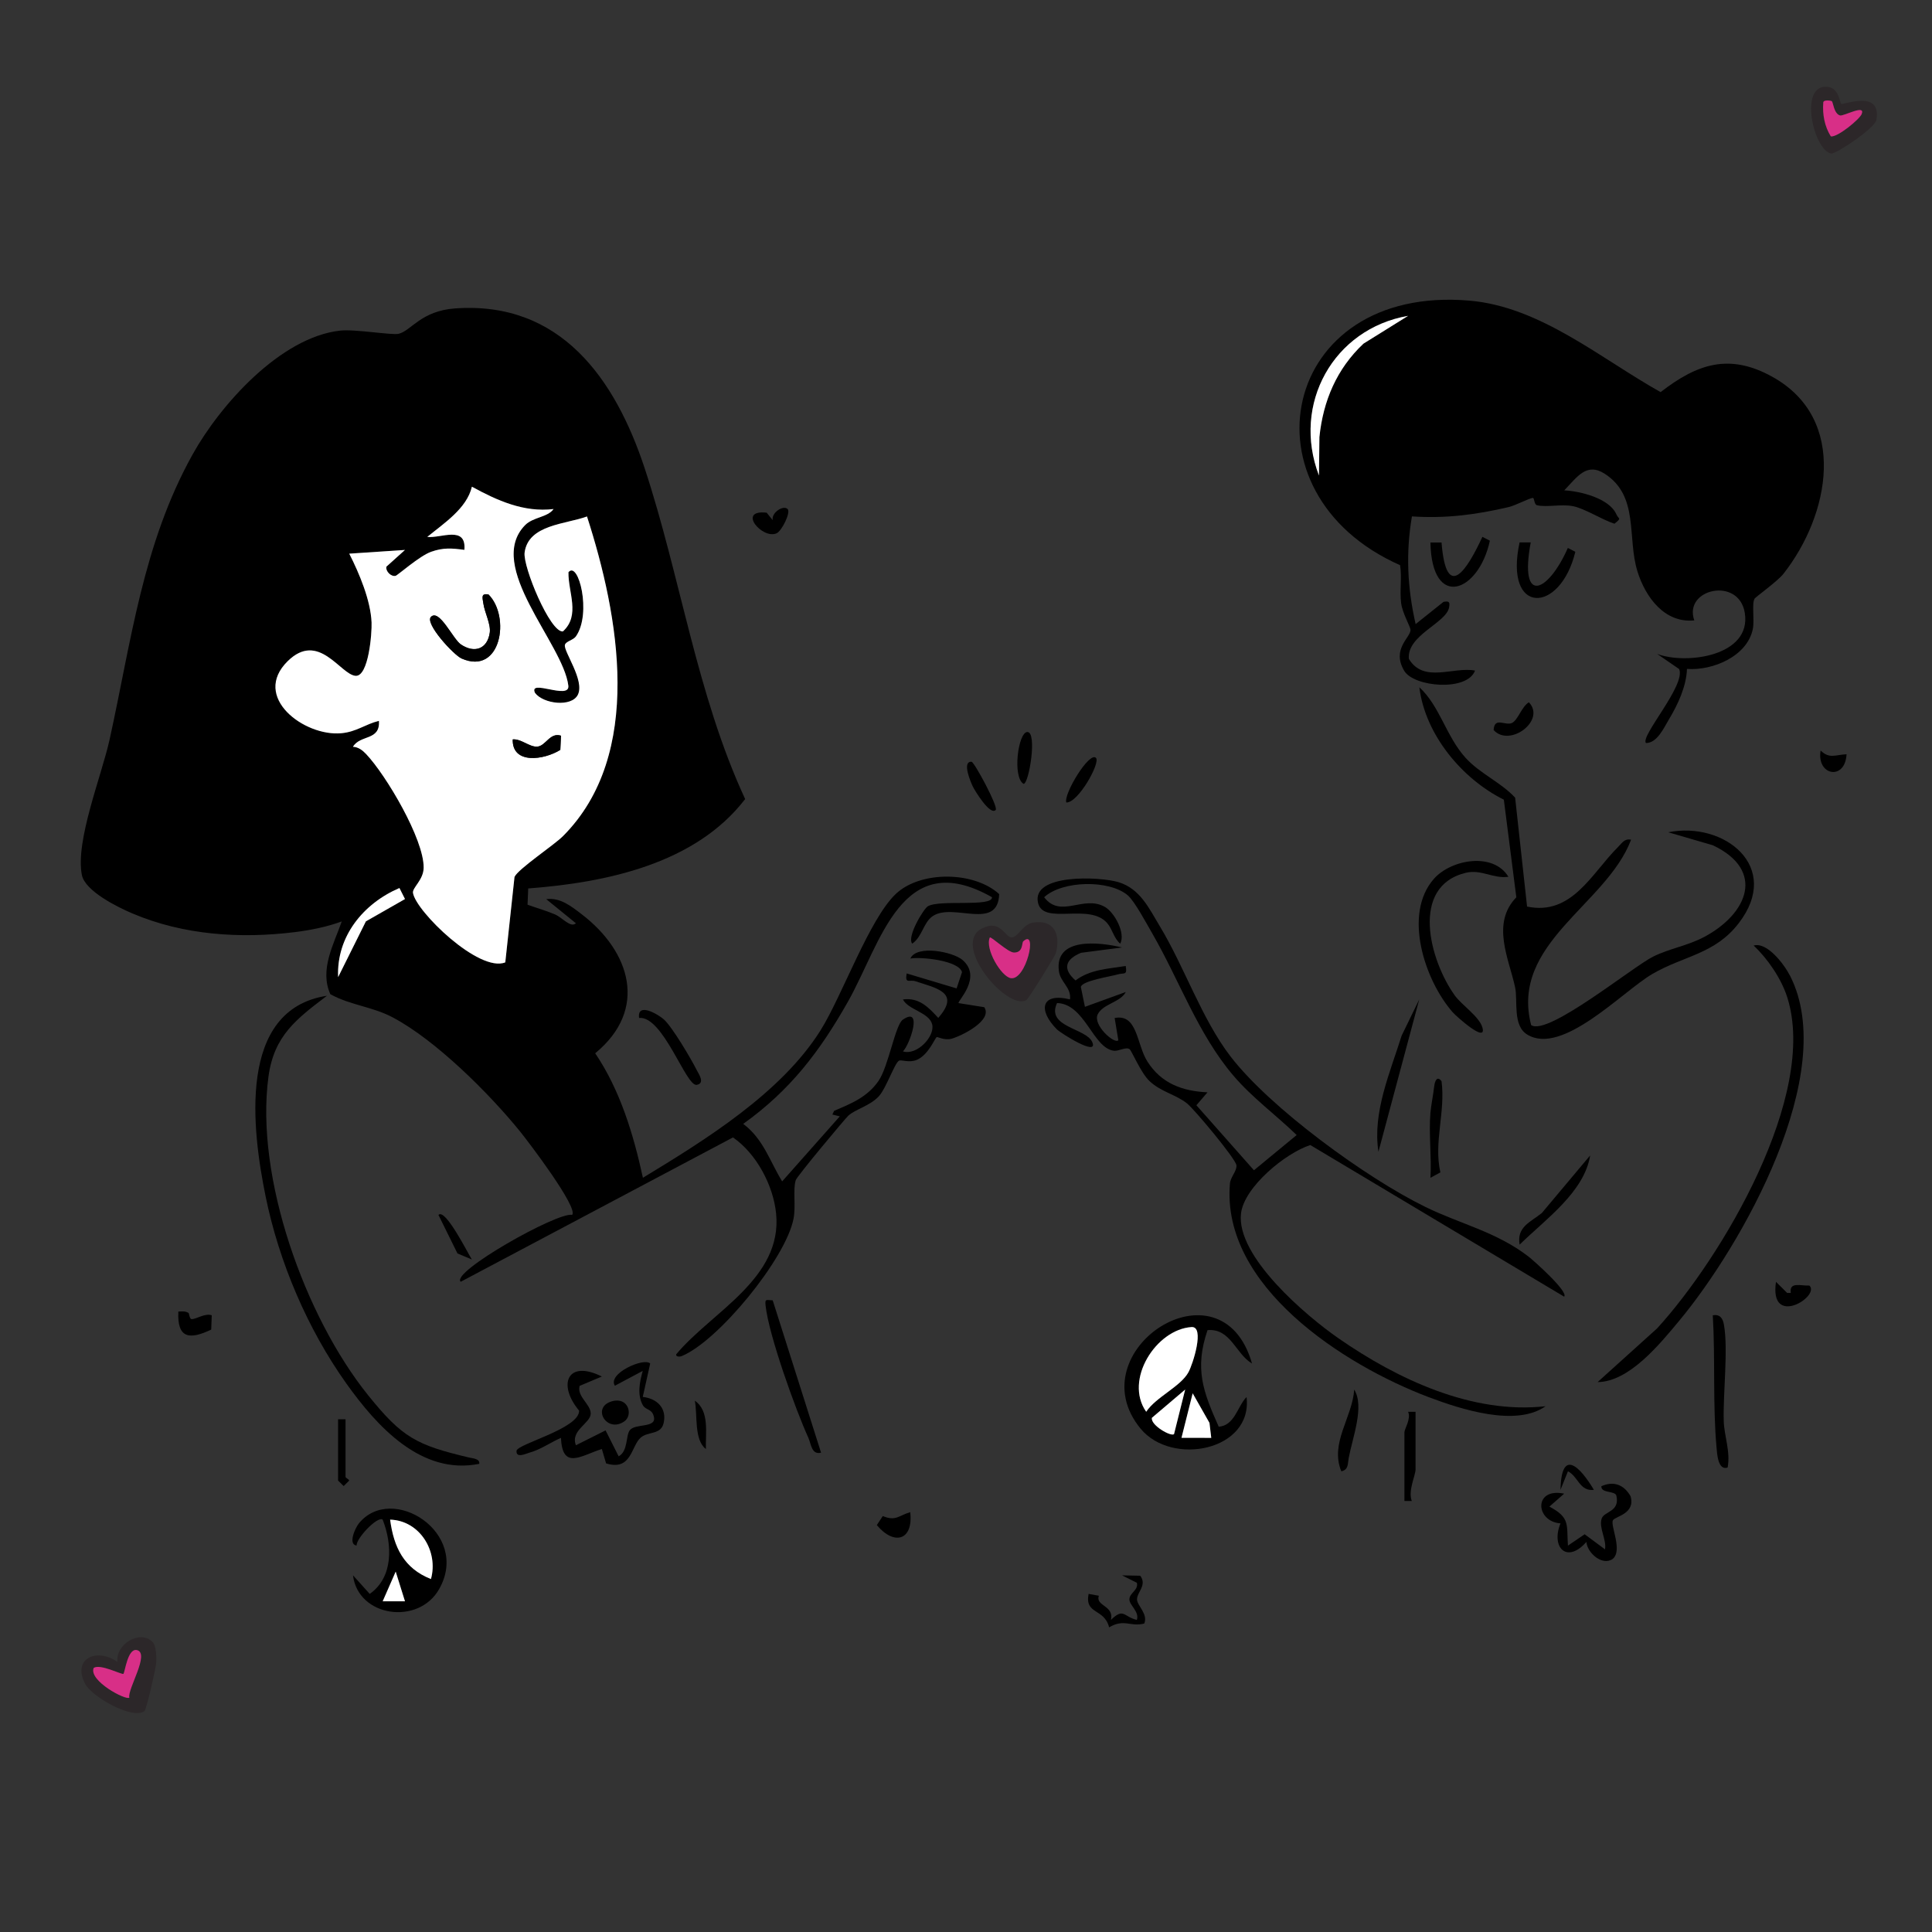 <?xml version="1.0" encoding="UTF-8"?>
<svg id="Layer_1" data-name="Layer 1" xmlns="http://www.w3.org/2000/svg" viewBox="0 0 520 520">
  <rect x="0" y="0" width="520" height="520" fill="#333333" stroke="none"/>
  <defs>
    <style>
      .cls-1 {
        fill: #2c2729;
      }

      .cls-2 {
        fill: #fff;
      }

      .cls-3 {
        fill: #d82f87;
      }
    </style>
  </defs>
  <path d="M142.17,239.15l-.18,4.35c2.47.9,4.97,1.58,7.4,2.62,1.94.84,4.22,3.72,5.62,2.38l-7.99-6.49c3.75-.5,6.71,1.9,9.48,4.01,13.26,10.11,17.99,25.72,3.7,37.47,6.73,9.95,10.3,21.85,12.84,33.51,16.72-10.14,37.23-22.82,47.81-39.68,5.81-9.26,13.12-29.98,20.27-36.73,6.66-6.28,21.07-6.11,27.81.06-.35,10.02-12.35,2.23-17.85,5.9-2.57,1.71-2.86,5.63-5.56,7.43-1.49-1.85,3.06-9.37,4.2-10.05,3.16-1.89,17.36.29,17.28-2.44-24.34-13.82-29.81,12.28-38.81,28.17-7.58,13.39-15.5,23.78-28.15,32.83,5.45,4.11,7.11,9.99,10.48,15.48l15.51-17.5-2-.49.48-1c4.65-1.97,8.95-3.71,11.95-8.06,2.7-3.92,4.49-15.07,6.53-16.47,5.53-3.8,1.86,6.77.04,8.53,3.73,1.2,8.68-4.04,7.86-7.28s-6.49-3.91-7.86-6.7c4.31-.58,6.86,2.08,9.5,4.97,6.1-6.9-.54-8-6.16-9.87-1.56-.52-2.86.87-2.34-2.1l13.44,4.03,1.46-4.37c-.86-3.15-11.08-4.19-13.91-3.67,1.67-3.76,11.5-1.84,14.08.42,5.4,4.73-1.61,11.21-1.08,11.58l6.9,1.1c2.37,3.59-6.28,7.83-8.91,8.51-1.79.46-3.71-.58-3.88-.48-.55.35-2.23,4.84-5.41,6.16-2.06.85-4.14-.14-4.76.21-1.19.68-3.43,7.38-5.4,9.55-2.37,2.6-6.4,3.54-8.25,5.26-.82.76-13.79,16.26-14.13,17.33-.82,2.56.08,6.94-.61,10.43-2.12,10.78-20.28,32.91-30.08,36.93-.59.24-1.68.19-1.48-.48,9.48-11.39,28.64-20.35,26.88-37.9-.76-7.57-5.3-16.13-11.61-20.47l-73.28,38.85c-2.82-2.56,26.15-18.89,30-18,1.7-1.96-11.77-19.67-14.03-22.46-8.27-10.21-22.71-24.6-34.29-30.71-5.52-2.91-11.43-3.27-16.77-6.23-2.96-6.6.91-13.4,3.08-19.59-4,1.48-8.4,2.35-12.61,2.88-14.69,1.82-29.97.82-43.73-5.02-3.84-1.63-12.76-5.97-13.62-10.38-1.79-9.2,5.33-26.7,7.48-36.47,5.82-26.41,8.9-52.56,22.32-76.68,7.42-13.34,23.64-31.53,39.67-33.34,4.05-.46,14.05,1.29,15.81.85,3.37-.83,5.98-6.17,15.21-6.83,28.41-2.02,43.07,19.03,50.98,42.98,9.64,29.18,13.98,60.86,27.06,89.08-13.46,17.49-37.43,22.47-58.39,24.06ZM148.99,137.01c-7.97.97-15.2-2.31-21.98-6.01-1.37,5.86-7.57,9.87-12.01,13.51,3.63.43,10.56-3.18,9.99,3.49-3.4-.45-5.67-.65-8.96.52s-9,6.35-9.56,6.47c-1.23.28-2.73-1.24-2.47-2.47l5-4.5-15,1c2.7,5.29,5.76,12.57,6.01,18.53.12,2.82-.8,14.66-4.34,14.35-4.07-.37-9.91-12.14-18.23-3.95-9.84,9.68,4.47,20.3,14.41,19.4,4.15-.38,6.41-2.42,10.14-3.33.38,5.43-5.03,3.65-6.99,6.98,1.44.05,2.6.95,3.55,1.96,5.37,5.69,15.55,22.89,15.48,30.58-.03,3.3-3.09,5.37-2.87,6.79.75,4.91,17.79,21.55,24.84,18.69l2.48-22.98c.86-2.09,10.62-8.56,13.05-11,21.93-21.99,15.05-59.45,6.46-86.03-5.66,2.1-15.8,2.15-16.79,9.72-.49,3.77,6.86,21.57,10.31,21.22,4.77-4.37,1.38-10.52,1.49-15.94,2.69-3.23,6.31,11.11,2.02,17.26-.72,1.03-2.73,1.33-2.97,2.3-.42,1.73,5.41,9.56,3.48,13.43-1.69,3.4-9.31,2.47-11.53-.51-1.84-3.9,9.45,2.03,8.97-1.95-1.38-11.35-22.48-32.14-11.64-43.2,2.15-2.2,6.05-2.07,7.66-4.33ZM109,241.98l-1.49-2.96c-9.69,4.15-16.98,13-16.5,23.98l7.47-15.01,10.52-6Z"/>
  <path d="M472.22,161.2c-.76,1.32.04,5.67-.44,8.07-1.48,7.38-10.84,11.29-17.73,10.77-.16,4.7-2.47,9.64-4.87,13.62-1.36,2.25-3.15,6.33-6.16,6.33-1.64-1.79,10.8-15.58,8.93-19.91l-5.93-4.08c7.77,2.96,25.5.62,23.59-11.06-1.61-9.83-16.6-6.46-13.59,2.04-7.97.81-13.15-6.24-15.3-13.19-2.83-9.15.51-20.21-8.75-26.24-4.97-3.23-7.48.86-10.95,4.43,4.37.24,12.14,2.13,14.03,6.46.6,1.36,1.56.87-.52,2.52-3.33-1.06-8.06-4.15-11.25-4.74s-7.01.38-9.61-.24c-.77-.18-.68-2.02-1.11-1.97-1.05.1-4.62,2.03-6.54,2.48-8.78,2.05-16.91,3.11-26,2.5-1.68,9.89-1.22,19.26,1,28.99l7.5-5.99c1.49-.26,1.77,0,1.5,1.5-.74,4.2-11.44,7.49-10.82,13.86,4.04,6.62,11.84,2.04,17.81,3.13-2.09,5.71-16.47,4.46-19.07.06-3.49-5.9,1.81-9,1.7-11.04-.04-.83-2.2-4.54-2.52-7.15-.43-3.4.24-6.85-.28-10.23-43.66-19.29-32.45-75.62,18.7-71.2,19.11,1.65,35.31,15.62,51.42,24.62,9.85-7.64,18.49-10.55,30.08-4.12,20.56,11.42,15.37,37.28,2.97,53.03-1.6,2.03-7.53,6.26-7.79,6.7ZM378.99,85.01c-20.07,3.49-31.35,23.74-23.98,42.98l.12-10.36c1-9.74,4.65-18.37,11.86-25.14l12.01-7.48Z"/>
  <path d="M420.99,349l-68.32-40.81c-6.68,2.14-17.82,11.31-18.65,18.41-1.36,11.59,17.6,27.62,26.25,33.62,15.89,11.02,36,20.48,55.72,18.27-7.97,5.65-22.83.81-31.52-2.47-22.83-8.64-55.8-29.87-53.43-57.47.15-1.78,1.89-3.34,1.75-4.9-.15-1.71-11.34-15.1-13.3-16.66-3.07-2.43-6.91-3.06-10.04-5.96-2.37-2.19-4.87-8.26-5.42-8.64-1.04-.71-2.91.62-4.32.41-5.59-.83-7.71-12.6-15.2-12.83-3.07,6.52,7.87,6.73,9.48,10.53,1.71,4.02-8.47-2.39-9.54-3.46-5.15-5.17-4.24-9.96,3.54-8.05.42-3.17-2.57-4.6-2.98-7.57-1.26-9.24,10.79-7.9,16.98-6.41l-11.04,1.44c-4.19,1.74-5.07,4.29-1.47,7.44,3.94-2.98,8.8-3.13,13.51-3.89.46,2.68-.47,1.74-2.17,2.27s-9.58,1.68-9.91,3.37l1.1,5.35,10.99-3.99c-1.39,2.77-6.17,3.18-7.55,6.02s4.5,8.1,5.55,6.97l-.99-5.99c6.2-1.21,5.86,7.04,8.8,11.69,3.74,5.9,9.37,7.99,16.19,8.31l-2.99,3.48,15.49,17.5,11.5-9.48c-5.54-5.38-11.99-10.07-17.02-15.98-9.56-11.21-14.5-25.56-21.8-38.2-1.45-2.5-4.8-8.79-6.65-10.35-5.01-4.24-17.59-3.99-22.5.52,4.48,5.85,10.56-.71,16.37,2.62,2.53,1.45,5.61,7.01,4.11,9.88-1.73-1.47-2.07-3.84-3.49-5.51-4.79-5.61-17.16.63-18.62-5.43-1.91-7.94,16.64-7.14,21.66-5.61,5.81,1.77,8.2,7.04,11.12,11.88,6.63,10.98,11.26,24.91,19,35,10.68,13.92,36.63,32.79,52.47,40.53,9.43,4.61,19,6.66,27.69,13.31,1.37,1.05,10.88,9.51,9.66,10.83Z"/>
  <path d="M411,244c12.1,2.55,17.42-9.01,24.49-16.02,1.07-1.06,1.73-2.35,3.52-1.97-6.65,17.57-32.6,27.86-26.9,49.9,4.44,3.04,27.38-15.75,32.86-18.45,4.42-2.18,9.35-2.95,13.72-5.28,11.78-6.28,16.53-17.95,2.32-24.68l-11.99-3.49c14.98-3.03,30.7,9.22,18.97,24.46-6.48,8.42-14.85,8.75-23.3,13.7-8,4.69-24.2,22.07-33.64,16.28-3.98-2.44-2.48-9.05-3.26-12.73-1.61-7.54-6.53-17.13.33-24.21l-3.36-26.28c-11.26-5.59-21.19-17.53-22.74-30.25,5.52,5.04,7.2,13.24,12.47,19.02,3.84,4.22,9.45,6.54,13.31,10.69l3.21,29.29Z"/>
  <path d="M88,268.01c-8.19,6.23-14.25,10.73-15.74,21.75-3.67,27.09,9.84,64.64,26.77,85.71,9.26,11.52,13.08,13.47,27.19,16.82.99.24,3.01.3,2.77,1.7-15.61,3.16-27.6-10.14-35.81-21.67-10.42-14.65-18.09-32.65-21.69-50.31-3.63-17.8-7.74-50.3,16.51-54Z"/>
  <path d="M336.99,367c-4.44-2.62-5.71-9.5-11.98-9-3.54,10.42-1.22,16.52,3.01,26,4.3-.3,5.02-5.46,7.49-7.99,1.73,14.44-20.1,18.74-28.52,8.51-17.24-20.95,21.74-46.5,30-17.51ZM320.71,357.18c-9.53.62-18.24,14.21-12.21,22.8,2.64-3.97,9.23-6.75,11.36-10.62,1.23-2.23,4.46-12.42.85-12.18ZM315.99,386l3-12-8.95,7.6c-.42,1.98,5.13,5.14,5.95,4.4ZM326.01,387l-.48-4.03-4.52-7.96-3.01,11.99h8.01Z"/>
  <path d="M430,371.99l16.02-14.46c17.52-19.18,43.35-62.81,35.03-89.08-1.59-5.02-5.23-10.36-9.05-13.95,3.61-1.05,8.2,5.01,9.82,8.18,13.29,26.12-12.94,72.46-29.85,92.79-5.25,6.31-13.47,16.45-21.97,16.52Z"/>
  <path d="M95.01,424l4.5,5c6.39-4.47,6.13-13.27,3.48-20-1.35-1.03-7.19,5.1-7,6.99-2.4-.29-.39-4.74.57-5.93,8.86-10.99,30.21,2.48,21.64,17.64-5.57,9.85-21.84,7.52-23.19-3.7ZM115.99,425c2.06-7.38-2.93-15.73-10.99-15.99.99,7.43,3.69,13.1,10.99,15.99ZM109,430.99l-2.49-7.99-3.5,7.99h6Z"/>
  <path d="M175,367l-2,8.98c3.89.44,6.54,3.08,5.61,7.07-.75,3.19-4.18,2.16-6.17,3.89-2.59,2.25-2.44,9.07-9.31,6.93l-1.14-3.87c-5.54,1.74-10.65,5.79-11-3-2.84,1.23-5.48,3.17-8.51,3.99-.83.22-3.62,1.62-3.46-.49.14-1.85,16.94-5.97,16.85-10.82-5.91-7.09-3.13-13.81,6.12-9.19l-5.99,2.52c-.77,2.92,3.05,4.95,2.99,7.51s-5.55,4.48-3.98,8.47l7.98-4,3.52,6.98c2.55-1.36,1.89-5.54,2.98-7,1.43-1.91,7.1-.57,6.53-3.5-.46-2.41-2.21-1.84-3-3.26-1.59-2.85-.84-6.3-.03-9.23l-7.5,3.99c-2.06-3.27,7.82-7.67,9.5-5.99Z"/>
  <path d="M406,235.99c-4.18.56-7.29-2.09-11.5-1.07-15.1,3.67-9.67,23.66-2.94,33.01,1.87,2.59,6.56,5.66,7.42,8.59,1.33,4.53-7.07-3.02-7.96-4.04-7.54-8.56-13.5-26.49-5.04-35.99,4.6-5.16,15.91-7.25,20.02-.49Z"/>
  <path d="M434.13,409.17c-.8,1.37,2.71,8.11-.06,10.41-2.75,1.99-6.87-1.59-7.09-4.57-5.32,6.04-9.59,1.36-6.97-4.99-6.76-.47-7.35-9.73.99-8l-3.98,3.49c5.69,2.99,4.6,4.92,4.99,10.5l4.5-3.06,5.48,4.06c.47-2.65-1.75-5.84-.88-8.33.67-1.92,4.9-1.74,3.95-6.08-.32-1.46-4.18-.59-4.05-2.58,3.26-1.48,6.07-.44,7.86,2.69,1.37,4.75-4.12,5.4-4.74,6.46Z"/>
  <path d="M207.98,350l13.01,40.99c-2.58.64-2.66-2.34-3.43-4.04-3.5-7.69-10.64-27.61-11.5-35.54-.22-1.97.2-1.47,1.93-1.42Z"/>
  <path d="M464.99,394.99c-2.67.89-2.84-3.93-2.99-5.5-1.02-11.21-.32-24.11-1-35.49,1.92-.31,2.68.79,2.99,2.5,1.21,6.65-.27,18.55-.04,26.04.12,3.97,1.86,8.18,1.04,12.45Z"/>
  <path d="M411.99,146c-3.17,17.13,4.74,13.41,10,1.48l2.01,1.04c-4.06,16.81-19.28,17.14-15-2.53h2.99Z"/>
  <path d="M371.01,310c-1.64-10.58,3.12-21.26,6.24-31.25l4.74-9.75-10.98,40.99Z"/>
  <path d="M385,146.01h2.99c1.3,16.25,6.94,7.27,11-1.52l2.01,1.04c-3,13.96-15.63,18.71-16,.49Z"/>
  <path d="M427.99,311c-1.58,9.87-12.12,17.25-18.98,23.99-.84-4.79,2.93-6.04,5.98-8.51l13-15.49Z"/>
  <path d="M178.65,274.35c2.24,1.97,7.36,10.63,8.86,13.64.46.92,2.41,3.62-.02,4-2.86.45-9.03-18.66-15.48-18.01-.56-4.33,5.08-1,6.64.37Z"/>
  <path d="M306.89,424.1c1.92,2.55-.9,4.45-.86,6.4.04,1.67,3.03,3.93,1.95,6.48-3.84.97-5.34-1.39-9.46,1.02-1.31-5.21-6.62-3.38-5.52-9l2.75.49c-.96,2.83,4.16,2.58,3.26,6.51,3.48-3.4,3.39-.82,6.98,0,.73-2.23-2-3.92-2.01-5.5-.02-1.77,2.5-2.49,2.01-4.49l-3.99-2,4.88.1Z"/>
  <path d="M385,299.5c.15-1.8.74-4.73,1-7.01.17-1.48.77-3.09,1.99-1.48,1.1,8.25-2.16,16.44-.31,24.54l-2.68,1.46c.34-5.7-.47-11.86,0-17.5Z"/>
  <path d="M381,380v15.5c0,1.57-2.09,5.81-1.01,8.49h-1.99s0-18.49,0-18.49c0-.9,1.84-3.63,1-5.51h2Z"/>
  <path d="M361.01,396c-3.12-7.63,2.97-14.43,3.48-21.99,2.82,4.55-.45,12.86-1.5,18.49-.27,1.46,0,3.1-1.98,3.5Z"/>
  <path d="M411.5,189.02c4.68,4.92-5.23,12.24-9.49,7.46.22-3.69,3.18-1.01,4.97-1.91,1.6-.8,2.64-4.49,4.53-5.55Z"/>
  <path d="M481.02,348h.97c-.46-3.12,2.69-1.87,5.01-1.99,3.04,2.86-10.86,11.53-8.99-1l3.01,2.99Z"/>
  <path d="M50.73,353.37c.2.11.26,1.65.83,1.67,1.31.04,3.58-1.67,5.43-1.03l-.14,3.85c-5.75,2.74-9.2,2.51-8.85-4.85.98-.03,1.79-.18,2.73.36Z"/>
  <path d="M244.99,407c.88,7.68-4.38,9.03-8.99,3.48l1.6-2.43c3.53,1.47,4.32-.17,7.39-1.05Z"/>
  <path d="M211.99,137.01c.9.92-1.58,5.89-2.95,6.52-3.83,1.76-10.81-6.44-2.69-5.54l1.62,2.01c-.38-2.06,2.89-4.13,4.01-2.99Z"/>
  <path d="M276.5,197.02c2.74-.07.45,13.98-1,13.96-3.06-1.79-1.47-13.89,1-13.96Z"/>
  <path d="M267.99,218c-1.52,1.6-5.69-5.33-6.16-6.32-.38-.79-3.09-6.83-.33-6.65.72.05,7.27,12.16,6.49,12.98Z"/>
  <path d="M294.99,204c1.23,1.33-4.82,12.14-7.99,11.99-.8-2.25,6.25-13.88,7.99-11.99Z"/>
  <path d="M93,382v15.5c0,.31.97.64.98,1l-1.48,1.48-1.5-1.48v-16.5h2Z"/>
  <path d="M164.7,377.16c4.49-1.28,5.72,3.74,3.36,5.39-4.75,3.33-8.99-3.79-3.36-5.39Z"/>
  <path d="M127,338.99l-3.87-1.62-5.12-10.37c1.87-1.95,8.17,10.84,8.99,11.98Z"/>
  <path d="M497,203.01c-.36,7.19-8.12,5.77-6.98-1.01,2.38,2.33,3.97,1.14,6.98,1.01Z"/>
  <path d="M429,400.99c-3.82.5-4.24-3.62-6.99-4.99l-2,4.99c.22-11.28,5.17-6.38,8.99,0Z"/>
  <path d="M189.99,390c-3.24-2.44-2.22-9.25-2.98-13,4.04,2.76,2.84,8.85,2.98,13Z"/>
  <path class="cls-2" d="M148.99,137.01c-1.61,2.26-5.5,2.13-7.66,4.33-10.83,11.06,10.26,31.85,11.64,43.2.48,3.98-10.81-1.95-8.97,1.95,2.21,2.98,9.83,3.91,11.53.51,1.93-3.87-3.91-11.7-3.48-13.43.24-.97,2.26-1.27,2.97-2.3,4.29-6.15.67-20.49-2.02-17.26-.11,5.42,3.28,11.57-1.49,15.94-3.45.35-10.8-17.45-10.31-21.22.99-7.57,11.12-7.62,16.79-9.72,8.59,26.58,15.47,64.04-6.46,86.03-2.43,2.44-12.19,8.91-13.05,11l-2.48,22.98c-7.05,2.86-24.09-13.77-24.84-18.69-.22-1.42,2.84-3.49,2.87-6.79.08-7.7-10.1-24.89-15.48-30.58-.95-1.01-2.11-1.91-3.55-1.96,1.96-3.33,7.37-1.55,6.99-6.98-3.73.91-5.99,2.95-10.14,3.33-9.94.91-24.25-9.72-14.41-19.4,8.32-8.19,14.16,3.58,18.23,3.95,3.55.32,4.46-11.53,4.34-14.35-.25-5.96-3.31-13.25-6.01-18.53l15-1-5,4.5c-.26,1.23,1.24,2.75,2.47,2.47.56-.13,6.43-5.36,9.56-6.47,3.29-1.17,5.57-.97,8.96-.52.57-6.67-6.36-3.06-9.99-3.49,4.44-3.64,10.64-7.64,12.01-13.51,6.78,3.71,14,6.98,21.98,6.01ZM116.01,166.01c-1.8,1.72,6.12,10.31,8.25,11.24,10.6,4.61,13.19-11.27,7.23-17.24-2.12-.41-1.61.9-1.4,2.39.35,2.49,2.06,5.6,1.73,7.89-.65,4.44-4.16,5.6-7.77,3.16-2.16-1.46-5.77-9.62-8.04-7.44ZM150.99,198.01c-3.02-.98-4.1,2.83-6.44,2.95-2.07.11-4.31-2.16-6.55-1.95-.17,6.82,8.44,5.55,12.81,2.82l.18-3.82Z"/>
  <path class="cls-2" d="M109,241.98l-10.52,6-7.47,15.01c-.48-10.97,6.81-19.83,16.5-23.98l1.49,2.96Z"/>
  <path class="cls-2" d="M378.99,85.01l-12.01,7.48c-7.2,6.77-10.86,15.4-11.86,25.14l-.12,10.36c-7.36-19.24,3.91-39.49,23.98-42.98Z"/>
  <path class="cls-2" d="M320.71,357.18c3.61-.23.38,9.95-.85,12.18-2.13,3.87-8.73,6.64-11.36,10.62-6.02-8.59,2.68-22.19,12.21-22.8Z"/>
  <polygon class="cls-2" points="326.01 387 318 386.99 321.01 375.01 325.53 382.97 326.01 387"/>
  <path class="cls-2" d="M315.99,386c-.82.74-6.37-2.43-5.95-4.4l8.95-7.6-3,12Z"/>
  <path class="cls-2" d="M115.99,425c-7.3-2.89-10-8.56-10.99-15.99,8.06.25,13.05,8.61,10.99,15.99Z"/>
  <polygon class="cls-2" points="109 430.99 103 430.99 106.5 423 109 430.99"/>
  <path d="M116.01,166.01c2.27-2.17,5.88,5.98,8.04,7.44,3.61,2.44,7.12,1.29,7.77-3.16.33-2.29-1.38-5.41-1.73-7.89-.21-1.49-.72-2.8,1.4-2.39,5.96,5.97,3.37,21.84-7.23,17.24-2.13-.92-10.05-9.51-8.25-11.24Z"/>
  <path d="M150.99,198.01l-.18,3.82c-4.38,2.73-12.98,3.99-12.81-2.82,2.23-.21,4.47,2.06,6.55,1.95,2.34-.12,3.43-3.93,6.44-2.95Z"/>
  <g>
    <path class="cls-1" d="M41.03,441.9c1.08,1.08,1.11,4.25,1,5.79-.09,1.36-2.62,12.49-3.16,12.88-3.27,2.35-14.15-3.91-15.95-7.35-3.63-6.93,3.27-9.8,8.69-5.9-.57-4.76,6.04-8.78,9.42-5.41ZM34.81,456.92c-.6-2.21,5.68-12.02,2-12.8-2.47-.53-3.21,6.11-3.6,6.4s-6.22-2.76-7.99-1.6c-1.42,3.47,8.7,8.81,9.59,8Z"/>
    <path class="cls-3" d="M34.81,456.92c-.89.81-11.01-4.53-9.59-8,1.77-1.17,7.58,1.89,7.99,1.6s1.12-6.92,3.6-6.4c3.69.78-2.6,10.59-2,12.8Z"/>
  </g>
  <g>
    <path class="cls-1" d="M276.24,269.17c-5.08,3-20.52-15.04-11.84-19.33,4.77-2.36,5.94,2.05,7.63,2.44,1.75.41,3.18-3.48,5.92-3.94,5.74-.98,7.61,3.1,6.21,8.27-.19.72-7.28,12.19-7.92,12.56ZM275.42,253.35c-.46.41.05,3.04-2.49,3.03-1.64,0-6.22-4.45-6.52-4.04-1.37,3.03,3.04,10.46,5.63,10.93,4.14.74,7.39-13.5,3.38-9.92Z"/>
    <path class="cls-3" d="M275.42,253.35c4-3.58.76,10.66-3.38,9.92-2.59-.46-6.99-7.89-5.63-10.93.3-.41,4.88,4.04,6.52,4.04,2.53,0,2.03-2.63,2.49-3.03Z"/>
  </g>
  <g>
    <path class="cls-1" d="M495.55,27.95c.52.41,10.91-4.05,9.49,4.33-.37,2.2-10.95,9.28-12.19,9.04-4.73-.9-8.8-18.65-1.04-17.96,3.21.28,3.36,4.3,3.74,4.59ZM493.04,27.25c-.29-.19-2.31-.46-2.3.37-.25,3.16.34,6.4,2.03,9.1,1.79.3,7.71-4.58,8.29-5.99,1.16-2.8-4.86.63-5.82.35-1.66-.48-1.83-3.59-2.2-3.82Z"/>
    <path class="cls-3" d="M493.04,27.25c.36.23.54,3.34,2.2,3.82.96.28,6.98-3.14,5.82-.35-.59,1.41-6.5,6.29-8.29,5.99-1.69-2.7-2.28-5.94-2.03-9.1,0-.83,2.01-.56,2.3-.37Z"/>
  </g>
</svg>